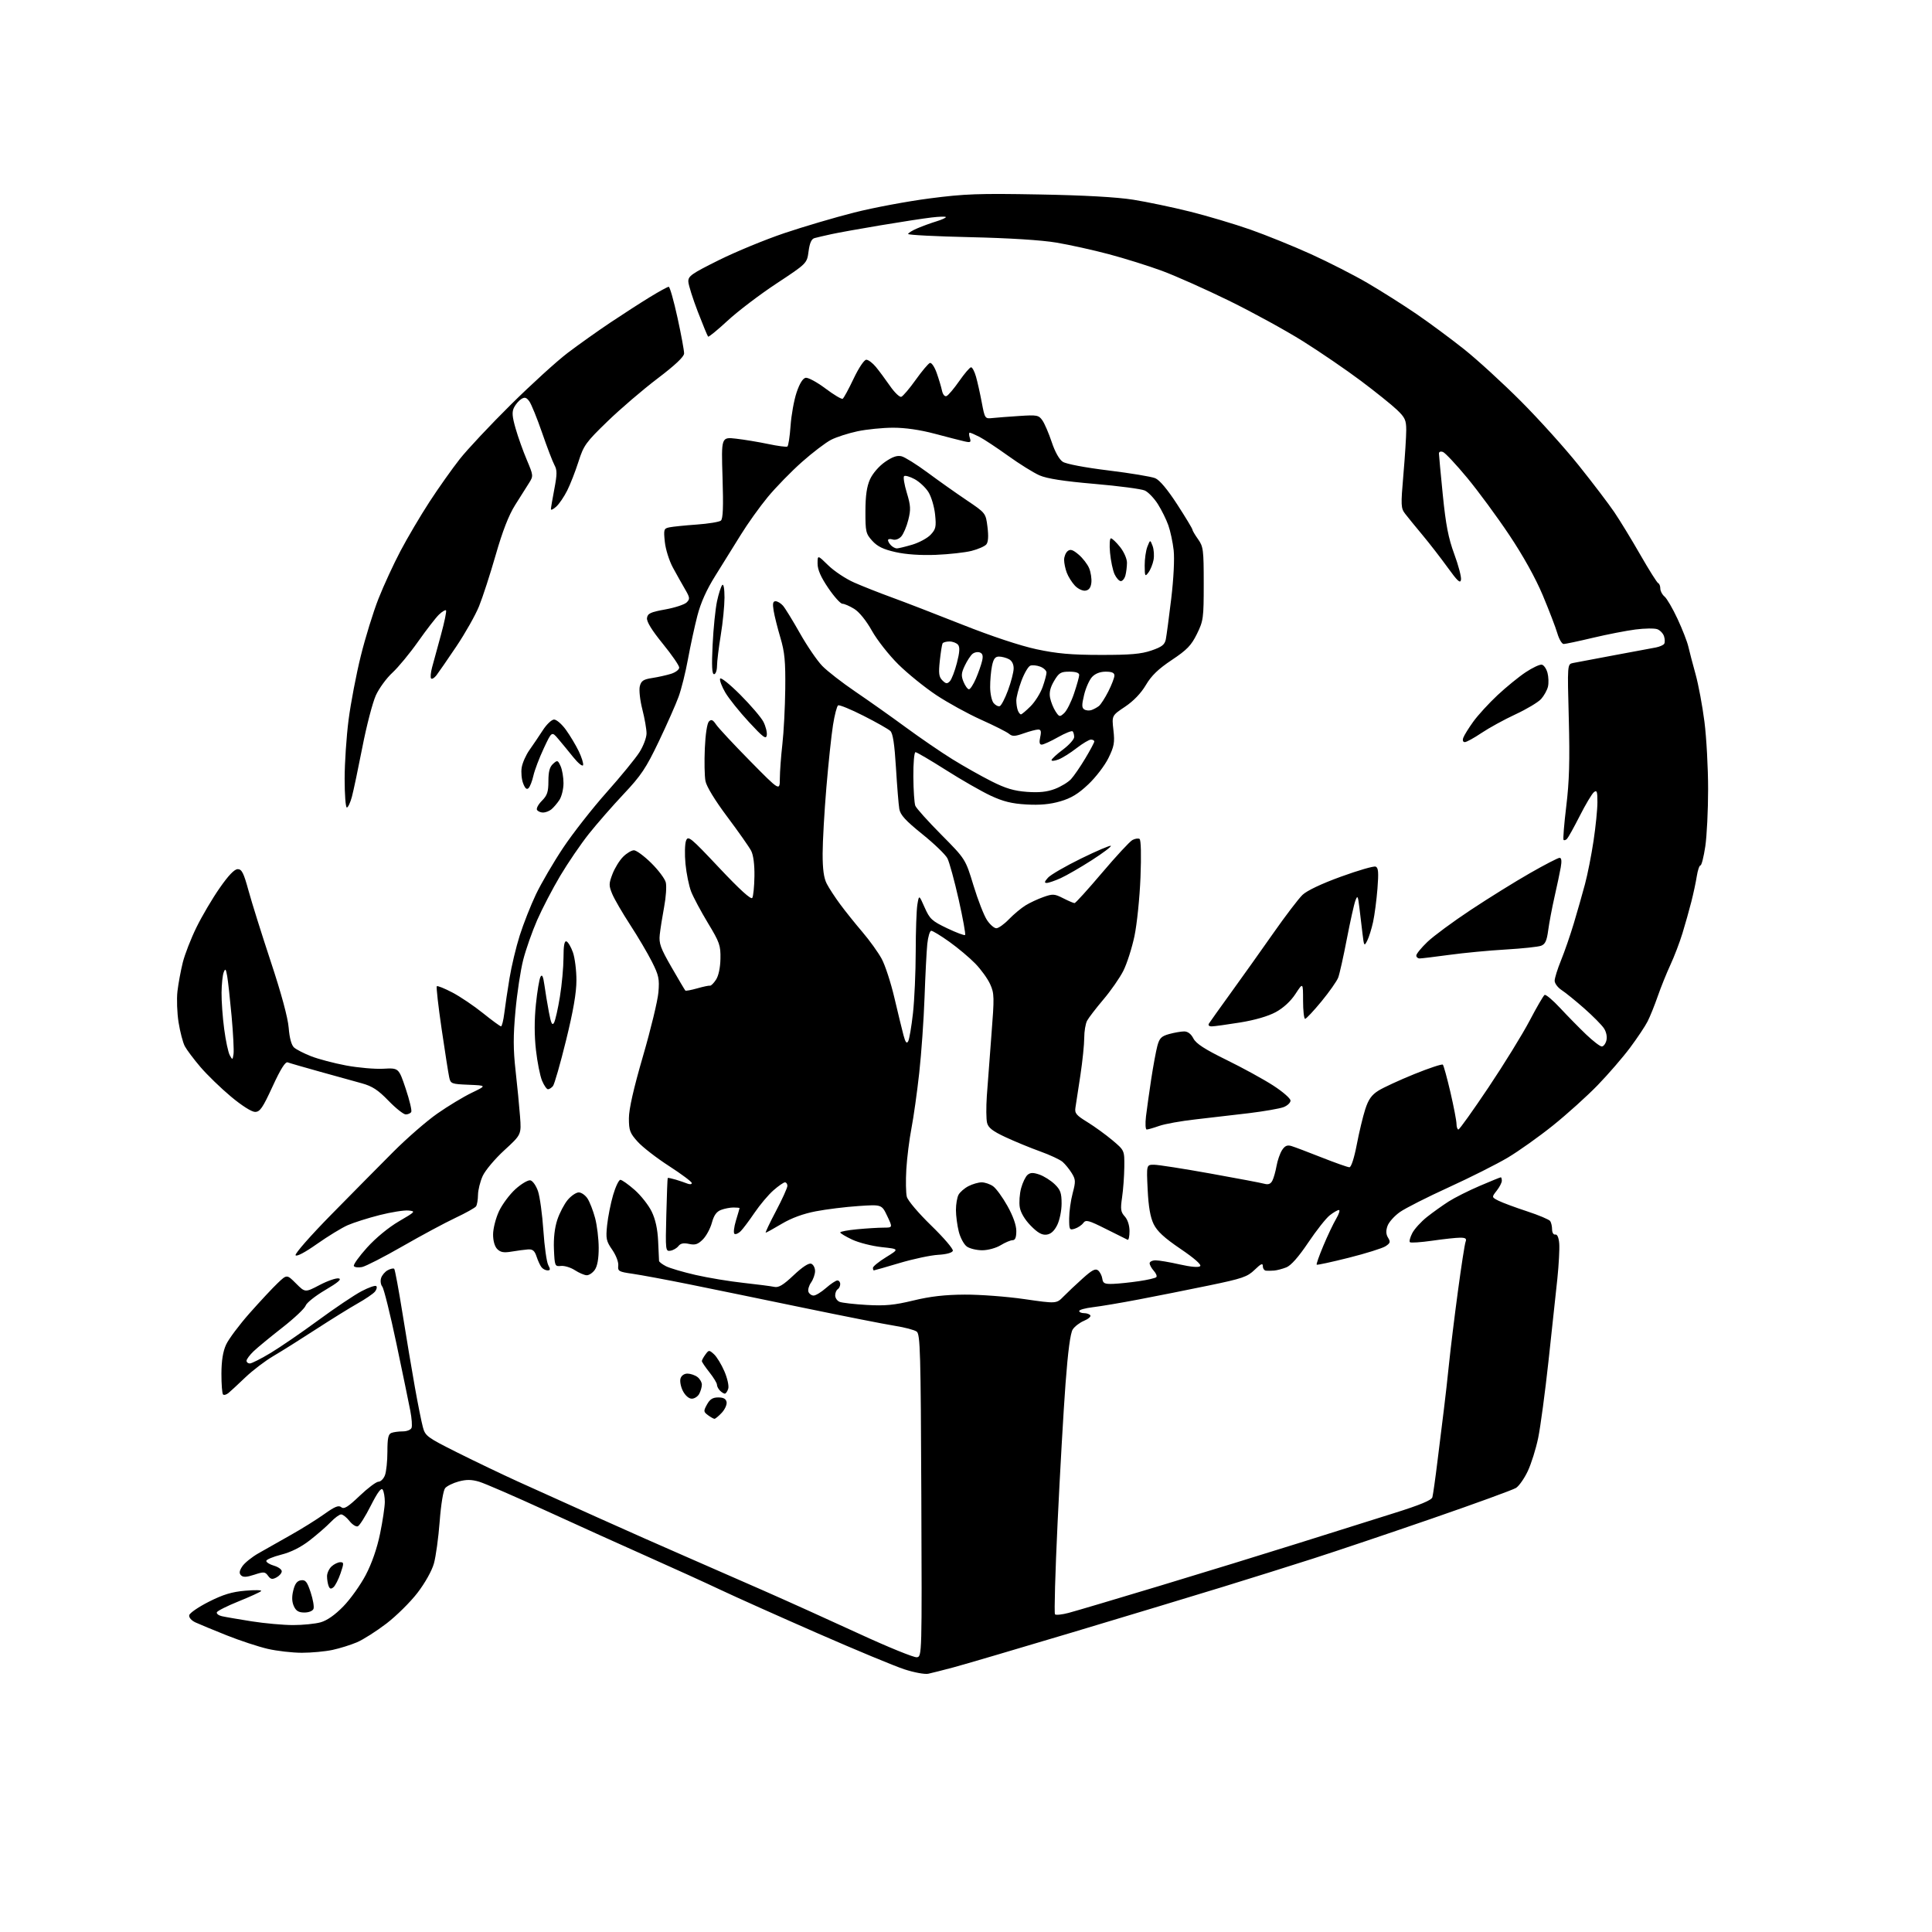 <?xml version="1.0" encoding="UTF-8" standalone="no"?>
<svg 
  version="1.1" 
  xmlns="http://www.w3.org/2000/svg" 
  xmlns:xlink="http://www.w3.org/1999/xlink" 
  xmlns:svg="http://www.w3.org/2000/svg"
  xmlns:rdf="http://www.w3.org/1999/02/22-rdf-syntax-ns#"
  xmlns:cc="http://creativecommons.org/ns#"
  xmlns:dc="http://purl.org/dc/elements/1.1/"
  viewBox="0 0 768 768"
  width="768"
  height="768"
>
<style>svg {background-color: white; }</style>"
<path stroke="none" fill="black" fill-rule="evenodd" d="M369.00,665.34C367.62,665.63 363.35,664.84 359.50,663.58C355.65,662.32 340.12,655.88 325.00,649.25C309.88,642.63 292.55,634.88 286.50,632.02C280.45,629.16 267.40,623.22 257.50,618.82C247.60,614.42 229.38,606.18 217.00,600.51C204.62,594.84 192.68,589.66 190.46,589.00C187.45,588.11 185.38,588.09 182.33,588.91C180.08,589.52 177.66,590.71 176.95,591.56C176.21,592.46 175.29,598.03 174.78,604.80C174.29,611.24 173.26,618.75 172.49,621.50C171.66,624.44 168.97,629.25 165.95,633.18C163.13,636.85 157.58,642.34 153.62,645.38C149.66,648.41 144.40,651.76 141.93,652.82C139.46,653.87 135.07,655.25 132.17,655.87C129.27,656.49 123.80,657.00 120.01,657.00C116.22,657.00 110.09,656.30 106.39,655.44C102.69,654.58 95.35,652.16 90.08,650.06C84.81,647.95 79.24,645.65 77.71,644.94C76.08,644.18 75.05,642.99 75.22,642.07C75.39,641.21 78.89,638.80 83.01,636.72C88.70,633.84 92.18,632.79 97.50,632.33C101.35,631.99 104.18,632.06 103.80,632.48C103.41,632.89 99.37,634.74 94.81,636.58C90.26,638.41 86.38,640.37 86.19,640.92C86.01,641.47 86.90,642.17 88.18,642.46C89.46,642.76 94.78,643.67 100.00,644.50C105.22,645.32 112.65,645.99 116.50,645.99C120.35,645.99 125.27,645.50 127.43,644.90C129.99,644.19 133.15,641.98 136.46,638.58C139.27,635.71 143.28,630.09 145.38,626.10C147.81,621.47 149.87,615.54 151.08,609.68C152.12,604.63 152.97,598.92 152.97,597.00C152.97,595.08 152.59,592.90 152.13,592.17C151.54,591.25 150.11,593.18 147.39,598.54C145.25,602.78 142.93,606.46 142.23,606.73C141.54,607.01 140.04,606.05 138.91,604.61C137.78,603.18 136.30,602.00 135.61,602.00C134.93,602.00 133.05,603.38 131.44,605.07C129.82,606.76 126.07,610.02 123.11,612.32C119.58,615.06 115.67,617.02 111.79,618.00C108.52,618.83 105.85,619.95 105.85,620.50C105.85,621.05 107.23,621.90 108.92,622.39C110.62,622.89 112.00,623.88 112.00,624.61C112.00,625.34 111.06,626.43 109.92,627.04C108.23,627.95 107.59,627.82 106.54,626.38C105.36,624.77 104.85,624.73 101.09,625.97C98.03,626.98 96.65,627.05 95.82,626.22C95.00,625.40 95.12,624.46 96.30,622.67C97.18,621.33 100.06,618.99 102.70,617.48C105.34,615.96 111.10,612.70 115.50,610.23C119.90,607.77 125.93,604.00 128.90,601.88C133.10,598.88 134.61,598.26 135.67,599.14C136.74,600.03 138.30,599.07 142.94,594.64C146.19,591.54 149.57,589.00 150.45,589.00C151.33,589.00 152.49,587.85 153.02,586.43C153.56,585.02 154.00,580.80 154.00,577.04C154.00,571.74 154.35,570.08 155.58,569.61C156.45,569.27 158.49,569.00 160.11,569.00C161.74,569.00 163.30,568.37 163.60,567.60C163.90,566.83 163.68,563.79 163.11,560.85C162.55,557.91 160.07,545.90 157.60,534.17C155.13,522.43 152.59,512.22 151.97,511.46C151.35,510.71 151.13,509.17 151.49,508.05C151.84,506.92 153.04,505.51 154.15,504.92C155.26,504.32 156.42,504.08 156.71,504.38C157.01,504.68 158.50,512.70 160.02,522.21C161.54,531.72 163.75,544.90 164.93,551.50C166.11,558.10 167.53,565.19 168.09,567.27C169.04,570.84 169.72,571.35 181.83,577.42C188.84,580.93 199.73,586.14 206.04,589.01C212.34,591.87 226.50,598.26 237.50,603.20C248.50,608.15 264.02,615.03 272.00,618.49C279.98,621.96 294.15,628.16 303.50,632.28C312.85,636.39 329.93,644.11 341.46,649.42C352.99,654.74 363.34,658.95 364.46,658.79C366.49,658.50 366.50,658.23 366.24,594.50C366.01,537.55 365.81,530.37 364.40,529.33C363.53,528.68 359.60,527.64 355.66,527.02C351.72,526.40 335.45,523.19 319.50,519.89C303.55,516.58 283.07,512.38 274.00,510.54C264.93,508.71 254.80,506.83 251.50,506.35C245.94,505.56 245.52,505.32 245.77,503.08C245.92,501.72 244.87,498.98 243.38,496.82C240.98,493.36 240.78,492.40 241.34,487.01C241.69,483.72 242.76,478.32 243.73,475.01C244.70,471.71 246.00,469.00 246.61,469.00C247.22,469.00 249.77,470.81 252.28,473.01C254.78,475.22 257.84,479.10 259.06,481.63C260.56,484.72 261.40,488.59 261.62,493.37C261.81,497.29 261.97,500.83 261.98,501.22C261.99,501.62 263.24,502.58 264.75,503.35C266.26,504.12 271.55,505.68 276.50,506.81C281.45,507.95 290.00,509.36 295.50,509.96C301.00,510.56 306.53,511.28 307.78,511.55C309.52,511.94 311.35,510.83 315.50,506.91C318.97,503.63 321.50,501.98 322.47,502.35C323.31,502.67 324.00,503.98 324.00,505.25C324.00,506.52 323.28,508.58 322.41,509.82C321.54,511.07 321.07,512.75 321.38,513.55C321.69,514.35 322.61,515.00 323.43,515.00C324.26,515.00 326.47,513.65 328.35,512.00C330.23,510.35 332.27,509.00 332.88,509.00C333.50,509.00 334.00,509.65 334.00,510.44C334.00,511.23 333.55,512.16 333.00,512.50C332.45,512.84 332.00,513.94 332.00,514.95C332.00,515.96 332.79,517.11 333.75,517.50C334.71,517.90 339.58,518.45 344.57,518.74C351.86,519.15 355.47,518.81 363.07,516.97C369.82,515.33 375.62,514.67 383.50,514.63C389.55,514.60 400.23,515.40 407.23,516.42C419.95,518.26 419.95,518.26 422.77,515.38C424.32,513.80 427.74,510.56 430.38,508.20C434.11,504.84 435.47,504.14 436.52,505.02C437.27,505.64 438.02,507.13 438.19,508.32C438.45,510.17 439.10,510.48 442.50,510.36C444.70,510.28 449.30,509.80 452.73,509.29C456.16,508.79 459.27,508.07 459.64,507.69C460.02,507.32 459.57,506.19 458.66,505.18C457.75,504.17 457.00,502.82 457.00,502.17C457.00,501.53 458.07,501.00 459.38,501.00C460.68,501.00 464.99,501.73 468.95,502.63C473.43,503.64 476.50,503.90 477.09,503.31C477.67,502.73 474.71,500.13 469.26,496.44C462.81,492.06 460.00,489.47 458.59,486.59C457.26,483.86 456.54,479.71 456.21,472.84C455.73,463.00 455.73,463.00 458.73,463.00C460.38,463.00 470.45,464.57 481.11,466.49C491.78,468.40 501.47,470.24 502.66,470.58C504.18,471.00 505.12,470.63 505.78,469.34C506.31,468.33 507.05,465.70 507.44,463.50C507.83,461.30 508.81,458.47 509.63,457.20C510.73,455.49 511.68,455.07 513.31,455.55C514.51,455.90 519.93,457.95 525.36,460.10C530.78,462.24 535.75,464.00 536.41,464.00C537.13,464.00 538.30,460.39 539.33,455.04C540.27,450.12 541.79,443.77 542.71,440.94C543.97,437.04 545.23,435.25 547.94,433.55C549.90,432.32 556.33,429.35 562.23,426.96C568.12,424.57 573.22,422.89 573.55,423.22C573.88,423.54 575.23,428.47 576.56,434.16C577.88,439.85 578.97,445.51 578.98,446.75C578.99,447.99 579.34,449.00 579.75,448.99C580.16,448.99 585.54,441.45 591.71,432.24C597.88,423.04 605.22,411.12 608.03,405.77C610.84,400.41 613.52,395.79 614.00,395.50C614.47,395.21 617.25,397.55 620.18,400.70C623.11,403.85 627.75,408.58 630.50,411.21C633.25,413.83 636.05,415.99 636.73,415.99C637.41,416.00 638.23,414.92 638.57,413.59C638.93,412.15 638.54,410.22 637.59,408.77C636.72,407.45 633.19,403.88 629.75,400.85C626.31,397.82 622.26,394.54 620.75,393.56C619.24,392.57 618.00,390.91 618.00,389.87C618.00,388.82 619.14,385.16 620.54,381.73C621.94,378.30 624.23,371.68 625.63,367.00C627.03,362.32 629.02,355.34 630.05,351.48C631.09,347.62 632.62,339.86 633.46,334.24C634.31,328.61 635.00,321.71 635.00,318.88C635.00,314.56 634.78,313.94 633.57,314.94C632.79,315.59 630.27,319.81 627.99,324.31C625.70,328.82 623.42,332.92 622.93,333.43C622.44,333.95 621.81,334.15 621.54,333.88C621.27,333.60 621.76,327.56 622.62,320.44C623.82,310.58 624.05,302.32 623.62,285.76C623.04,264.03 623.04,264.03 625.27,263.56C626.50,263.30 633.80,261.92 641.50,260.50C649.20,259.07 656.73,257.67 658.24,257.38C659.74,257.08 661.24,256.43 661.55,255.91C661.87,255.40 661.84,254.06 661.48,252.93C661.12,251.80 659.91,250.53 658.80,250.12C657.68,249.71 653.79,249.76 650.14,250.23C646.49,250.70 638.85,252.19 633.17,253.54C627.49,254.89 622.27,256.00 621.58,256.00C620.88,256.00 619.76,254.09 619.07,251.75C618.39,249.41 615.78,242.62 613.28,236.65C610.40,229.79 605.50,220.96 599.94,212.65C595.11,205.42 587.57,195.18 583.19,189.90C578.81,184.62 574.50,180.02 573.62,179.68C572.67,179.32 572.00,179.57 572.00,180.28C572.01,180.95 572.70,188.38 573.54,196.78C574.73,208.63 575.75,213.89 578.08,220.22C579.74,224.71 580.95,229.31 580.77,230.44C580.52,232.07 579.41,231.06 575.48,225.61C572.74,221.82 568.25,216.02 565.50,212.73C562.75,209.43 559.65,205.64 558.62,204.30C556.86,202.02 556.81,201.04 557.87,188.69C558.50,181.43 559.00,173.45 559.00,170.95C559.00,167.00 558.51,165.94 555.25,162.85C553.19,160.89 546.77,155.74 541.00,151.41C535.23,147.08 524.88,140.00 518.00,135.68C511.12,131.36 497.85,124.09 488.50,119.51C479.15,114.94 467.13,109.58 461.79,107.62C456.45,105.66 447.00,102.70 440.79,101.05C434.58,99.40 425.23,97.33 420.00,96.45C414.03,95.44 401.30,94.64 385.75,94.28C372.14,93.98 361.00,93.41 361.00,93.01C361.00,92.62 362.69,91.59 364.75,90.72C366.81,89.84 370.19,88.62 372.25,87.99C374.31,87.36 376.00,86.60 376.00,86.31C376.00,86.01 373.41,86.08 370.25,86.46C367.09,86.83 357.98,88.23 350.00,89.57C342.02,90.90 333.25,92.48 330.50,93.08C327.75,93.68 324.72,94.39 323.78,94.65C322.58,94.97 321.86,96.58 321.42,99.91C320.78,104.71 320.78,104.71 308.64,112.72C301.96,117.13 293.22,123.78 289.21,127.50C285.20,131.21 281.72,134.06 281.48,133.81C281.24,133.57 279.40,129.12 277.40,123.93C275.40,118.75 273.71,113.38 273.63,112.00C273.51,109.76 274.80,108.86 285.73,103.42C292.45,100.08 304.18,95.24 311.78,92.68C319.38,90.12 331.88,86.43 339.55,84.49C347.22,82.54 360.70,80.02 369.50,78.88C383.45,77.06 389.01,76.86 413.00,77.30C431.04,77.62 443.94,78.35 450.50,79.39C456.00,80.27 466.11,82.39 472.97,84.10C479.82,85.80 490.62,89.02 496.97,91.24C503.31,93.47 514.22,97.89 521.21,101.06C528.20,104.24 538.33,109.41 543.71,112.56C549.09,115.71 557.77,121.20 563.00,124.77C568.23,128.35 576.77,134.67 582.00,138.83C587.23,142.99 597.37,152.27 604.54,159.45C611.71,166.63 622.11,178.16 627.64,185.09C633.18,192.01 639.51,200.34 641.71,203.59C643.92,206.84 648.56,214.45 652.03,220.50C655.50,226.55 658.71,231.65 659.17,231.83C659.63,232.02 660.00,232.97 660.00,233.96C660.00,234.95 660.75,236.37 661.67,237.13C662.59,237.88 664.92,241.88 666.84,246.00C668.76,250.12 670.69,255.07 671.13,257.00C671.57,258.93 672.87,263.88 674.01,268.00C675.16,272.12 676.75,280.66 677.55,286.96C678.35,293.27 679.00,305.29 679.00,313.67C679.00,322.06 678.50,332.31 677.88,336.46C677.26,340.61 676.40,344.00 675.97,344.00C675.53,344.00 674.88,345.91 674.51,348.25C674.15,350.59 673.16,355.20 672.32,358.50C671.48,361.80 669.90,367.43 668.80,371.00C667.71,374.57 665.56,380.20 664.03,383.50C662.50,386.80 660.23,392.43 658.99,396.00C657.75,399.57 655.94,404.07 654.96,406.00C653.99,407.93 650.83,412.65 647.96,416.50C645.08,420.35 639.30,427.04 635.11,431.36C630.93,435.68 622.94,442.88 617.37,447.36C611.79,451.84 603.67,457.61 599.32,460.20C594.96,462.78 584.45,468.07 575.95,471.95C567.45,475.83 558.70,480.25 556.51,481.79C554.32,483.33 552.08,485.82 551.55,487.34C550.87,489.27 550.94,490.67 551.79,492.03C552.81,493.67 552.65,494.18 550.75,495.41C549.51,496.21 542.93,498.27 536.13,499.98C529.32,501.69 523.60,502.93 523.40,502.73C523.20,502.53 524.40,499.13 526.07,495.16C527.73,491.19 530.02,486.38 531.15,484.47C532.28,482.56 532.76,481.00 532.23,481.00C531.70,481.00 530.06,481.95 528.59,483.11C527.11,484.27 523.26,489.15 520.03,493.96C516.19,499.67 513.18,503.08 511.33,503.80C509.77,504.41 507.60,504.98 506.50,505.07C505.40,505.16 503.94,505.18 503.25,505.12C502.56,505.05 502.00,504.24 502.00,503.30C502.00,502.01 501.24,502.35 498.75,504.76C495.85,507.57 493.90,508.24 480.50,511.01C472.25,512.72 459.74,515.21 452.70,516.55C445.66,517.90 437.45,519.28 434.45,519.63C431.45,519.99 429.00,520.66 429.00,521.14C429.00,521.61 429.87,522.00 430.94,522.00C432.01,522.00 433.13,522.40 433.43,522.88C433.73,523.37 432.60,524.34 430.91,525.04C429.22,525.74 427.21,527.28 426.43,528.47C425.49,529.91 424.52,537.14 423.56,550.07C422.76,560.75 421.34,585.60 420.41,605.27C419.47,624.94 419.01,641.34 419.38,641.72C419.76,642.09 422.19,641.84 424.78,641.15C427.38,640.47 443.68,635.63 461.00,630.40C478.32,625.17 503.07,617.56 516.00,613.49C528.92,609.41 546.12,604.01 554.20,601.48C564.48,598.26 569.05,596.36 569.39,595.19C569.65,594.26 570.59,587.65 571.46,580.50C572.34,573.35 573.48,564.12 574.00,560.00C574.52,555.88 575.43,547.77 576.02,542.00C576.61,536.23 578.19,523.35 579.53,513.39C580.87,503.42 582.24,494.54 582.59,493.64C583.08,492.36 582.60,492.00 580.41,492.00C578.87,492.00 573.88,492.54 569.33,493.20C564.78,493.85 560.79,494.12 560.46,493.79C560.12,493.46 560.55,491.83 561.41,490.17C562.27,488.52 564.89,485.64 567.23,483.78C569.58,481.92 573.46,479.15 575.85,477.62C578.24,476.09 583.80,473.30 588.19,471.42C592.58,469.54 596.36,468.00 596.59,468.00C596.81,468.00 597.00,468.61 597.00,469.37C597.00,470.12 596.08,471.90 594.96,473.32C592.93,475.91 592.93,475.91 595.71,477.32C597.25,478.09 602.33,479.98 607.00,481.51C611.67,483.04 615.83,484.79 616.23,485.40C616.64,486.00 616.98,487.51 616.98,488.75C616.99,490.01 617.55,490.89 618.25,490.75C619.04,490.59 619.62,491.92 619.82,494.34C619.99,496.45 619.65,502.75 619.07,508.34C618.49,513.93 616.90,528.65 615.55,541.06C614.20,553.46 612.36,567.19 611.46,571.56C610.56,575.93 608.69,581.88 607.32,584.79C605.95,587.69 603.85,590.69 602.66,591.46C601.47,592.22 586.55,597.66 569.50,603.55C552.45,609.44 531.08,616.64 522.00,619.55C512.92,622.46 496.73,627.55 486.00,630.84C475.27,634.14 448.50,642.24 426.50,648.83C404.50,655.42 383.12,661.71 379.00,662.81C374.88,663.91 370.38,665.05 369.00,665.34zM121.01,641.00C118.72,641.00 117.67,640.37 116.81,638.48C116.03,636.76 115.95,634.76 116.58,632.23C117.24,629.54 118.10,628.41 119.65,628.19C121.44,627.94 122.09,628.74 123.49,632.98C124.42,635.78 124.93,638.73 124.62,639.54C124.30,640.38 122.77,641.00 121.01,641.00zM132.54,630.96C131.57,631.77 131.08,631.64 130.62,630.44C130.28,629.56 130.00,627.82 130.00,626.57C130.00,625.33 130.82,623.57 131.83,622.65C132.83,621.74 134.38,621.00 135.27,621.00C136.73,621.00 136.74,621.40 135.37,625.44C134.53,627.88 133.26,630.37 132.54,630.96zM284.02,564.00C283.67,564.00 282.51,563.35 281.44,562.56C279.64,561.22 279.61,560.91 281.04,558.31C282.19,556.21 283.33,555.50 285.52,555.50C287.59,555.50 288.58,556.05 288.83,557.34C289.02,558.35 288.16,560.26 286.92,561.59C285.67,562.92 284.37,564.00 284.02,564.00zM274.99,556.00C273.84,556.00 272.41,554.76 271.47,552.95C270.61,551.27 270.18,549.02 270.52,547.95C270.89,546.78 272.01,546.01 273.32,546.03C274.52,546.05 276.29,546.66 277.25,547.39C278.21,548.12 279.00,549.49 279.00,550.43C279.00,551.36 278.53,553.00 277.96,554.07C277.40,555.13 276.06,556.00 274.99,556.00zM90.82,553.74C89.99,554.42 89.02,554.69 88.66,554.32C88.30,553.96 88.01,550.25 88.02,546.08C88.04,540.88 88.62,537.24 89.88,534.50C90.89,532.30 95.10,526.67 99.23,522.00C103.37,517.33 108.39,511.94 110.40,510.04C114.04,506.57 114.04,506.57 117.67,510.20C121.30,513.83 121.30,513.83 127.04,510.82C130.19,509.16 133.62,507.98 134.64,508.19C135.96,508.46 134.40,509.80 129.32,512.79C125.36,515.11 121.85,517.91 121.50,519.00C121.15,520.10 116.98,524.03 112.22,527.75C107.47,531.46 102.32,535.70 100.79,537.17C99.26,538.64 98.00,540.33 98.00,540.92C98.00,541.52 98.59,542.00 99.31,542.00C100.04,542.00 103.75,540.12 107.56,537.83C111.38,535.53 119.90,529.69 126.50,524.84C133.10,519.99 140.84,514.79 143.69,513.29C146.55,511.78 149.20,510.86 149.58,511.25C149.97,511.64 149.72,512.63 149.03,513.47C148.33,514.30 145.23,516.42 142.13,518.16C139.03,519.91 131.55,524.55 125.50,528.48C119.45,532.41 111.87,537.18 108.65,539.06C105.43,540.95 100.44,544.75 97.56,547.50C94.68,550.25 91.65,553.06 90.82,553.74zM288.13,554.00C287.73,554.00 286.86,553.46 286.20,552.80C285.54,552.14 285.00,551.08 285.00,550.44C285.00,549.80 283.65,547.58 282.00,545.50C280.35,543.42 279.00,541.42 279.00,541.05C279.00,540.68 279.63,539.51 280.41,538.45C281.77,536.59 281.89,536.59 283.82,538.33C284.92,539.33 286.78,542.38 287.96,545.12C289.15,547.89 289.83,550.97 289.48,552.05C289.14,553.12 288.54,554.00 288.13,554.00zM233.19,506.93C232.26,506.89 230.15,505.98 228.50,504.91C226.85,503.84 224.38,503.09 223.00,503.23C220.58,503.49 220.49,503.29 220.20,496.65C220.01,492.24 220.49,488.05 221.54,484.87C222.44,482.16 224.31,478.60 225.68,476.97C227.05,475.34 229.03,474.00 230.07,474.00C231.10,474.00 232.67,475.10 233.55,476.44C234.43,477.78 235.78,481.27 236.56,484.19C237.34,487.11 237.98,492.44 237.99,496.03C238.00,500.33 237.47,503.31 236.44,504.78C235.59,506.00 234.12,506.97 233.19,506.93zM217.66,505.00C216.88,505.00 215.80,504.44 215.26,503.75C214.71,503.06 213.83,501.15 213.29,499.50C212.53,497.19 211.75,496.54 209.90,496.66C208.58,496.76 205.67,497.14 203.43,497.52C200.29,498.06 198.98,497.83 197.68,496.54C196.64,495.50 196.00,493.27 196.01,490.68C196.02,488.38 197.07,484.25 198.35,481.50C199.64,478.75 202.59,474.79 204.91,472.69C207.24,470.59 209.89,469.03 210.82,469.20C211.75,469.38 213.11,471.32 213.86,473.51C214.60,475.71 215.57,482.73 216.00,489.12C216.43,495.51 217.30,501.70 217.93,502.87C218.84,504.58 218.79,505.00 217.66,505.00zM347.37,505.00C347.17,505.00 347.00,504.55 347.00,503.99C347.00,503.44 349.36,501.52 352.25,499.74C357.50,496.50 357.50,496.50 350.50,495.75C346.65,495.33 341.36,493.99 338.75,492.76C336.14,491.53 334.00,490.25 334.00,489.91C334.00,489.57 337.04,489.00 340.75,488.65C344.46,488.30 349.16,488.01 351.19,488.01C354.88,488.00 354.88,488.00 352.69,483.39C350.50,478.79 350.50,478.79 341.22,479.42C336.12,479.76 328.51,480.70 324.30,481.51C319.29,482.47 314.63,484.18 310.76,486.48C307.51,488.42 304.65,490.00 304.39,490.00C304.14,490.00 305.97,486.13 308.47,481.40C310.96,476.68 313.00,472.18 313.00,471.40C313.00,470.63 312.57,470.00 312.03,470.00C311.50,470.00 309.44,471.43 307.45,473.18C305.46,474.92 302.09,478.92 299.95,482.07C297.82,485.21 295.34,488.51 294.45,489.40C293.57,490.29 292.45,490.78 291.97,490.48C291.50,490.19 291.76,487.82 292.54,485.23C293.33,482.63 293.98,480.39 293.99,480.25C294.00,480.11 292.90,480.00 291.57,480.00C290.23,480.00 288.00,480.43 286.62,480.96C284.83,481.64 283.78,483.11 282.98,486.07C282.36,488.36 280.75,491.34 279.40,492.69C277.43,494.66 276.34,495.01 273.90,494.48C271.74,494.00 270.52,494.25 269.68,495.34C269.03,496.18 267.60,497.01 266.50,497.18C264.56,497.49 264.51,497.04 264.87,483.00C265.07,475.02 265.32,468.40 265.43,468.27C265.54,468.14 266.95,468.43 268.57,468.91C270.18,469.40 272.29,470.11 273.25,470.50C274.21,470.89 275.00,470.80 275.00,470.29C275.00,469.78 270.95,466.75 266.00,463.55C261.05,460.36 255.42,456.00 253.50,453.87C250.40,450.44 250.00,449.37 250.00,444.54C250.00,440.88 251.84,432.76 255.61,419.79C258.70,409.18 261.45,397.78 261.73,394.46C262.18,389.13 261.88,387.70 259.13,382.26C257.42,378.88 253.53,372.28 250.48,367.61C247.44,362.93 244.24,357.44 243.39,355.40C241.99,352.03 241.99,351.30 243.47,347.43C244.37,345.09 246.26,342.01 247.69,340.59C249.11,339.16 251.05,338.00 252.00,338.00C252.95,338.00 256.04,340.27 258.86,343.05C261.68,345.83 264.29,349.30 264.66,350.77C265.03,352.25 264.74,356.61 264.01,360.48C263.29,364.34 262.50,369.33 262.26,371.56C261.89,375.03 262.57,376.90 266.95,384.50C269.76,389.39 272.23,393.56 272.43,393.76C272.63,393.97 274.76,393.57 277.15,392.89C279.54,392.21 281.83,391.72 282.23,391.82C282.63,391.91 283.71,390.85 284.62,389.45C285.64,387.90 286.32,384.68 286.39,381.12C286.49,375.83 286.06,374.59 281.41,366.91C278.62,362.29 275.62,356.67 274.74,354.42C273.87,352.18 272.86,347.23 272.49,343.42C272.13,339.62 272.23,335.46 272.71,334.20C273.52,332.05 274.43,332.79 285.94,345.02C294.05,353.63 298.55,357.72 299.04,356.93C299.45,356.27 299.84,352.40 299.90,348.32C299.97,343.71 299.48,339.90 298.60,338.21C297.83,336.72 293.57,330.66 289.14,324.74C284.20,318.15 280.83,312.62 280.43,310.46C280.06,308.52 279.95,302.67 280.18,297.47C280.42,291.92 281.09,287.51 281.81,286.79C282.76,285.84 283.38,286.11 284.68,288.04C285.59,289.39 291.65,295.90 298.16,302.50C309.98,314.50 309.98,314.50 310.00,309.50C310.01,306.75 310.46,300.62 311.00,295.89C311.55,291.15 312.06,281.25 312.15,273.89C312.27,262.92 311.93,259.24 310.22,253.50C309.08,249.65 307.86,244.81 307.53,242.75C307.06,239.92 307.25,239.00 308.30,239.00C309.06,239.00 310.38,239.79 311.23,240.75C312.08,241.71 315.12,246.66 317.99,251.74C320.86,256.82 324.86,262.67 326.88,264.74C328.89,266.81 334.81,271.40 340.02,274.94C345.23,278.48 354.23,284.84 360.00,289.08C365.77,293.32 374.12,299.04 378.55,301.78C382.98,304.53 389.95,308.46 394.05,310.53C399.77,313.42 403.07,314.40 408.25,314.78C413.11,315.13 416.22,314.80 419.35,313.61C421.74,312.70 424.62,310.95 425.75,309.72C426.88,308.50 429.43,304.80 431.40,301.50C433.38,298.20 435.00,295.16 435.00,294.75C435.00,294.34 434.40,294.00 433.66,294.00C432.93,294.00 430.34,295.55 427.91,297.43C425.49,299.32 422.26,301.34 420.75,301.91C419.24,302.48 418.00,302.60 418.00,302.16C418.00,301.73 420.02,299.85 422.50,298.00C424.98,296.15 427.00,293.89 427.00,292.98C427.00,292.07 426.72,291.06 426.39,290.72C426.05,290.38 423.43,291.43 420.56,293.05C417.69,294.67 414.78,296.00 414.09,296.00C413.22,296.00 413.04,295.08 413.50,293.00C414.00,290.74 413.80,290.00 412.71,290.00C411.91,290.00 409.32,290.68 406.97,291.51C403.39,292.77 402.42,292.80 401.09,291.69C400.22,290.96 395.23,288.44 390.00,286.10C384.77,283.75 376.77,279.35 372.20,276.32C367.64,273.29 360.85,267.80 357.12,264.12C353.39,260.44 348.66,254.43 346.61,250.76C344.35,246.72 341.57,243.28 339.57,242.04C337.75,240.92 335.64,240.00 334.87,240.00C334.11,240.00 331.58,237.19 329.24,233.74C326.28,229.38 325.00,226.45 325.00,224.04C325.00,220.58 325.00,220.58 329.25,224.74C331.59,227.03 336.20,230.10 339.50,231.55C342.80,233.01 349.55,235.68 354.50,237.48C359.45,239.28 372.05,244.15 382.50,248.29C394.20,252.93 405.54,256.69 412.00,258.08C420.19,259.83 425.80,260.33 437.50,260.34C449.31,260.36 453.60,259.99 457.69,258.59C461.87,257.16 462.99,256.29 463.43,254.15C463.72,252.69 464.69,245.43 465.58,238.00C466.53,230.07 466.93,222.12 466.55,218.73C466.19,215.55 465.24,211.09 464.43,208.81C463.63,206.53 461.75,202.74 460.27,200.39C458.78,198.05 456.45,195.61 455.08,194.99C453.72,194.37 444.70,193.18 435.05,192.35C422.77,191.29 416.21,190.27 413.21,188.96C410.85,187.92 405.22,184.42 400.71,181.17C396.19,177.93 391.06,174.54 389.30,173.64C387.54,172.74 385.82,172.00 385.48,172.00C385.14,172.00 385.16,172.92 385.51,174.04C386.09,175.85 385.84,176.01 383.33,175.44C381.77,175.08 376.45,173.72 371.50,172.40C365.75,170.87 359.79,170.01 355.00,170.02C350.88,170.03 344.51,170.67 340.86,171.44C337.20,172.22 332.48,173.74 330.36,174.83C328.24,175.92 323.02,179.89 318.78,183.65C314.53,187.42 308.42,193.69 305.20,197.58C301.99,201.47 297.16,208.22 294.48,212.58C291.79,216.94 287.26,224.23 284.40,228.79C280.87,234.41 278.56,239.56 277.21,244.79C276.11,249.03 274.44,256.77 273.48,262.00C272.53,267.23 270.85,273.98 269.74,277.00C268.64,280.02 265.09,288.03 261.86,294.79C256.82,305.34 254.84,308.30 247.93,315.63C243.50,320.33 237.27,327.47 234.07,331.49C230.88,335.51 225.76,343.01 222.70,348.15C219.64,353.29 215.52,361.22 213.53,365.76C211.54,370.31 209.05,377.40 207.99,381.53C206.93,385.66 205.54,394.82 204.90,401.88C203.99,411.86 204.00,417.15 204.95,425.61C205.63,431.60 206.42,439.77 206.72,443.76C207.26,451.02 207.26,451.02 200.48,457.24C196.75,460.66 192.88,465.26 191.87,467.48C190.87,469.69 190.03,473.07 190.01,475.00C189.99,476.93 189.64,478.97 189.23,479.55C188.83,480.13 185.12,482.20 181.00,484.14C176.88,486.08 167.44,491.15 160.04,495.40C152.64,499.65 145.38,503.37 143.91,503.67C142.44,503.96 140.99,503.79 140.67,503.28C140.36,502.77 142.72,499.46 145.91,495.93C149.38,492.09 154.48,487.89 158.58,485.50C165.18,481.65 165.33,481.49 162.35,481.20C160.65,481.03 155.49,481.85 150.88,483.02C146.27,484.19 140.57,486.00 138.20,487.04C135.84,488.08 130.36,491.43 126.02,494.48C121.22,497.87 117.89,499.62 117.49,498.98C117.13,498.39 123.51,491.13 131.67,482.83C139.82,474.53 150.94,463.29 156.36,457.86C161.78,452.43 169.65,445.58 173.86,442.65C178.06,439.71 184.20,436.00 187.50,434.41C193.50,431.51 193.50,431.51 186.32,431.21C179.42,430.93 179.12,430.81 178.56,428.21C178.23,426.72 176.88,418.08 175.55,409.02C174.22,399.95 173.36,392.31 173.63,392.04C173.90,391.77 176.68,392.89 179.80,394.52C182.93,396.16 188.42,399.86 191.99,402.74C195.57,405.62 198.80,407.98 199.16,407.99C199.52,407.99 200.11,405.64 200.47,402.75C200.82,399.86 201.76,393.61 202.54,388.86C203.32,384.11 205.14,376.48 206.59,371.90C208.04,367.32 210.94,359.95 213.04,355.53C215.15,351.12 220.02,342.77 223.87,337.00C227.72,331.23 235.48,321.32 241.11,315.00C246.74,308.68 252.61,301.50 254.17,299.05C255.73,296.61 257.00,293.23 257.01,291.55C257.01,289.87 256.26,285.56 255.34,281.97C254.41,278.35 253.97,274.27 254.33,272.81C254.88,270.64 255.74,270.06 259.25,269.52C261.59,269.16 264.96,268.41 266.75,267.85C268.54,267.30 270.00,266.18 270.00,265.38C270.00,264.57 267.05,260.29 263.44,255.86C259.06,250.47 256.99,247.09 257.19,245.66C257.45,243.85 258.59,243.32 264.46,242.26C268.29,241.57 272.12,240.31 272.96,239.47C274.33,238.10 274.26,237.56 272.31,234.22C271.11,232.17 268.94,228.30 267.48,225.61C266.02,222.92 264.58,218.34 264.28,215.42C263.76,210.43 263.88,210.08 266.12,209.62C267.43,209.35 272.30,208.85 276.95,208.52C281.59,208.19 285.92,207.48 286.56,206.95C287.41,206.24 287.59,201.51 287.22,189.84C286.71,173.71 286.71,173.71 292.60,174.38C295.85,174.75 301.60,175.71 305.38,176.50C309.17,177.30 312.59,177.75 312.99,177.51C313.39,177.26 313.96,173.56 314.26,169.28C314.56,165.00 315.64,159.03 316.66,156.00C317.84,152.48 319.13,150.39 320.26,150.18C321.23,150.00 324.76,151.91 328.11,154.42C331.46,156.94 334.55,158.78 334.98,158.51C335.41,158.25 337.37,154.65 339.33,150.51C341.37,146.22 343.53,143.00 344.36,143.00C345.17,143.00 346.87,144.28 348.16,145.84C349.45,147.40 351.98,150.81 353.78,153.41C355.59,156.02 357.61,157.96 358.27,157.74C358.93,157.52 361.51,154.49 364.00,151.00C366.49,147.51 369.03,144.49 369.66,144.28C370.29,144.07 371.49,145.84 372.33,148.20C373.17,150.57 374.12,153.72 374.44,155.21C374.78,156.83 375.52,157.73 376.26,157.44C376.94,157.18 379.21,154.49 381.31,151.48C383.41,148.47 385.52,146.00 386.02,146.00C386.51,146.00 387.40,147.69 387.98,149.75C388.57,151.81 389.60,156.43 390.27,160.00C391.48,166.40 391.55,166.50 394.50,166.18C396.15,166.00 400.94,165.63 405.14,165.36C412.25,164.89 412.90,165.01 414.38,167.13C415.25,168.38 416.92,172.26 418.08,175.74C419.37,179.63 421.07,182.66 422.47,183.57C423.82,184.45 431.30,185.87 440.62,187.01C449.35,188.08 457.71,189.47 459.21,190.09C460.96,190.81 464.08,194.53 467.97,200.53C471.29,205.65 474.00,210.15 474.00,210.52C474.00,210.89 475.01,212.61 476.25,214.35C478.33,217.27 478.50,218.56 478.50,232.00C478.50,245.74 478.36,246.79 475.80,252.00C473.55,256.57 471.85,258.33 465.80,262.36C460.44,265.93 457.70,268.58 455.50,272.31C453.58,275.57 450.60,278.67 447.23,280.93C441.95,284.45 441.95,284.45 442.60,290.21C443.17,295.18 442.90,296.69 440.62,301.34C439.17,304.30 435.58,309.00 432.62,311.79C428.62,315.58 425.79,317.30 421.46,318.55C417.41,319.73 413.37,320.10 408.01,319.79C402.19,319.46 398.77,318.61 393.78,316.28C390.17,314.59 382.17,310.01 376.02,306.10C369.87,302.20 364.42,299.00 363.92,299.00C363.41,299.00 363.03,303.39 363.07,308.75C363.11,314.11 363.46,319.31 363.85,320.30C364.24,321.29 368.89,326.47 374.18,331.80C383.79,341.50 383.79,341.50 386.98,352.00C388.74,357.77 391.15,363.96 392.34,365.74C393.53,367.53 395.20,368.99 396.05,368.99C396.91,369.00 399.16,367.40 401.05,365.43C402.95,363.47 405.90,361.00 407.61,359.94C409.32,358.88 412.55,357.36 414.79,356.58C418.50,355.26 419.18,355.31 422.64,357.07C424.72,358.13 426.75,359.00 427.15,359.00C427.55,359.00 432.46,353.58 438.07,346.96C443.68,340.34 449.12,334.47 450.16,333.92C451.19,333.36 452.47,333.17 452.99,333.49C453.56,333.85 453.71,339.93 453.36,348.79C453.04,356.88 451.96,367.39 450.96,372.15C449.95,376.91 447.96,383.11 446.54,385.92C445.12,388.73 441.55,393.86 438.61,397.32C435.68,400.78 432.77,404.57 432.14,405.74C431.51,406.91 431.00,409.98 431.00,412.56C431.00,415.15 430.32,421.82 429.48,427.38C428.65,432.95 427.76,438.71 427.52,440.19C427.13,442.53 427.74,443.28 432.26,446.06C435.11,447.82 439.59,451.07 442.22,453.28C447.00,457.31 447.00,457.31 446.93,463.91C446.89,467.53 446.49,472.98 446.04,476.00C445.35,480.70 445.51,481.80 447.12,483.56C448.26,484.82 449.00,487.10 449.00,489.40C449.00,491.47 448.66,493.02 448.25,492.83C447.84,492.65 443.96,490.72 439.64,488.54C432.71,485.06 431.64,484.77 430.63,486.15C430.01,487.01 428.48,488.03 427.25,488.42C425.13,489.09 425.00,488.86 425.01,484.32C425.02,481.67 425.64,477.17 426.40,474.33C427.64,469.67 427.60,468.88 426.03,466.33C425.07,464.77 423.43,462.76 422.39,461.86C421.35,460.96 417.35,459.09 413.50,457.71C409.65,456.33 403.47,453.79 399.76,452.06C394.62,449.67 392.87,448.32 392.38,446.36C392.02,444.95 391.98,440.13 392.28,435.65C392.59,431.17 393.41,420.23 394.11,411.34C395.29,396.38 395.26,394.89 393.61,391.25C392.64,389.08 389.98,385.39 387.70,383.05C385.43,380.71 380.80,376.82 377.41,374.40C374.02,371.98 370.77,370.00 370.19,370.00C369.62,370.00 368.91,372.36 368.61,375.25C368.32,378.14 367.83,387.70 367.52,396.50C367.21,405.30 366.26,418.80 365.41,426.50C364.56,434.20 363.17,444.10 362.32,448.50C361.47,452.90 360.55,460.22 360.28,464.77C360.01,469.32 360.10,474.24 360.47,475.72C360.84,477.22 365.09,482.23 370.16,487.16C375.13,491.98 379.00,496.50 378.77,497.21C378.51,498.00 376.22,498.62 372.94,498.81C369.96,498.98 363.08,500.44 357.63,502.06C352.19,503.68 347.57,505.00 347.37,505.00zM390.47,497.00C388.26,497.00 385.50,496.34 384.35,495.53C383.20,494.72 381.75,492.05 381.13,489.59C380.51,487.13 380.00,483.26 380.00,480.99C380.00,478.72 380.46,476.00 381.03,474.94C381.60,473.89 383.37,472.34 384.98,471.51C386.59,470.68 388.95,470.00 390.23,470.00C391.51,470.00 393.54,470.69 394.75,471.54C395.96,472.38 398.53,475.91 400.47,479.38C402.71,483.39 404.00,487.02 404.00,489.35C404.00,491.90 403.56,493.00 402.52,493.00C401.71,493.00 399.57,493.90 397.77,495.00C395.94,496.12 392.73,496.99 390.47,497.00zM415.99,490.79C414.18,491.01 412.45,490.02 409.71,487.21C407.37,484.82 405.72,482.03 405.37,479.89C405.06,477.98 405.30,474.58 405.91,472.33C406.52,470.08 407.68,467.68 408.49,467.01C409.61,466.08 410.72,466.06 413.20,466.92C414.98,467.54 417.69,469.25 419.22,470.71C421.54,472.94 422.00,474.21 422.00,478.44C422.00,481.25 421.22,485.05 420.25,487.00C419.05,489.39 417.71,490.59 415.99,490.79zM455.84,449.00C455.33,449.00 455.21,446.69 455.55,443.75C455.90,440.86 456.83,434.23 457.62,429.00C458.42,423.77 459.52,417.83 460.06,415.79C460.90,412.67 461.65,411.91 464.78,411.04C466.83,410.48 469.50,410.01 470.72,410.01C472.15,410.00 473.47,411.00 474.39,412.80C475.47,414.87 478.87,417.08 487.56,421.34C494.00,424.49 502.36,429.08 506.13,431.52C509.91,433.96 513.00,436.65 513.00,437.50C513.00,438.35 511.76,439.52 510.25,440.10C508.74,440.68 502.55,441.76 496.50,442.50C490.45,443.23 480.86,444.35 475.19,444.98C469.53,445.61 463.06,446.77 460.82,447.56C458.58,448.35 456.34,449.00 455.84,449.00zM161.29,443.00C160.41,443.00 157.32,440.55 154.42,437.55C150.28,433.27 147.99,431.78 143.82,430.63C140.89,429.82 133.38,427.74 127.12,426.00C120.86,424.26 115.12,422.60 114.37,422.31C113.43,421.95 111.57,424.90 108.35,431.89C104.42,440.44 103.34,442.00 101.39,442.00C100.03,442.00 96.09,439.50 91.79,435.90C87.78,432.55 82.33,427.26 79.67,424.15C77.02,421.04 74.23,417.32 73.46,415.88C72.70,414.43 71.59,410.19 70.99,406.44C70.39,402.69 70.19,397.13 70.54,394.06C70.90,391.00 71.85,385.84 72.66,382.59C73.48,379.33 75.93,373.03 78.12,368.59C80.30,364.14 84.44,357.12 87.32,353.00C90.80,347.99 93.19,345.50 94.50,345.50C96.11,345.50 96.87,347.01 98.78,354.00C100.05,358.68 104.06,371.44 107.67,382.36C111.83,394.91 114.44,404.56 114.76,408.58C115.08,412.63 115.85,415.46 116.88,416.39C117.77,417.19 120.82,418.76 123.66,419.87C126.51,420.99 132.75,422.64 137.55,423.54C142.34,424.44 149.02,425.02 152.38,424.84C158.50,424.50 158.50,424.50 161.28,432.79C162.81,437.36 163.80,441.52 163.47,442.04C163.15,442.57 162.17,443.00 161.29,443.00zM217.83,433.00C217.32,433.00 216.25,431.46 215.47,429.58C214.68,427.70 213.59,422.22 213.05,417.41C212.39,411.66 212.39,405.42 213.03,399.23C213.56,394.05 214.39,389.12 214.87,388.27C215.49,387.17 215.93,388.12 216.42,391.61C216.79,394.30 217.59,399.14 218.20,402.36C219.04,406.85 219.52,407.82 220.24,406.54C220.75,405.62 221.81,400.96 222.58,396.18C223.36,391.41 223.99,384.43 224.00,380.67C224.00,375.90 224.35,373.95 225.17,374.22C225.81,374.44 226.97,376.39 227.74,378.56C228.51,380.73 229.14,385.71 229.14,389.64C229.14,394.64 227.90,401.84 225.00,413.62C222.72,422.89 220.39,431.03 219.81,431.73C219.23,432.43 218.34,433.00 217.83,433.00zM92.83,419.00C93.04,417.62 92.69,410.88 92.07,404.00C91.44,397.12 90.65,389.93 90.31,388.02C89.79,385.08 89.57,384.85 88.92,386.52C88.49,387.61 88.11,391.24 88.07,394.59C88.03,397.94 88.50,404.47 89.12,409.09C89.73,413.72 90.73,418.40 91.35,419.50C92.41,421.42 92.47,421.39 92.83,419.00zM361.01,413.94C361.47,413.13 362.32,408.10 362.92,402.77C363.51,397.44 364.00,386.42 364.01,378.29C364.02,370.16 364.31,361.73 364.67,359.57C365.32,355.65 365.32,355.65 367.56,360.73C369.59,365.32 370.43,366.10 376.48,368.99C380.15,370.74 383.38,371.95 383.65,371.68C383.92,371.41 382.77,365.06 381.09,357.57C379.40,350.08 377.39,342.72 376.61,341.20C375.82,339.69 371.32,335.35 366.60,331.56C359.98,326.22 357.90,323.96 357.49,321.58C357.20,319.89 356.60,312.52 356.16,305.22C355.59,295.84 354.94,291.53 353.93,290.58C353.14,289.83 348.35,287.11 343.27,284.54C338.20,281.96 333.65,280.10 333.16,280.40C332.68,280.70 331.76,284.22 331.13,288.22C330.49,292.22 329.31,303.38 328.50,313.00C327.69,322.62 327.02,334.46 327.01,339.30C327.00,345.55 327.48,349.03 328.65,351.30C329.56,353.06 331.97,356.75 334.01,359.50C336.04,362.25 340.01,367.20 342.83,370.50C345.65,373.80 349.08,378.58 350.47,381.12C351.85,383.65 354.13,390.63 355.53,396.62C356.94,402.60 358.56,409.28 359.14,411.46C359.90,414.34 360.41,415.02 361.01,413.94zM481.69,408.00C480.58,408.00 480.16,407.55 480.59,406.85C480.98,406.22 484.95,400.66 489.40,394.50C493.86,388.34 501.42,377.71 506.21,370.88C511.00,364.04 516.20,357.23 517.76,355.73C519.52,354.04 525.34,351.28 533.04,348.49C539.88,346.00 546.09,344.20 546.84,344.49C547.92,344.91 548.07,346.76 547.56,353.26C547.20,357.79 546.42,363.75 545.82,366.50C545.22,369.25 544.17,372.60 543.49,373.94C542.31,376.26 542.21,376.12 541.62,371.19C541.28,368.34 540.72,363.64 540.37,360.75C539.80,356.07 539.63,355.77 538.79,358.00C538.27,359.38 536.74,366.26 535.38,373.29C534.03,380.33 532.49,387.22 531.95,388.62C531.42,390.01 528.43,394.27 525.30,398.08C522.16,401.89 519.24,405.00 518.80,405.00C518.36,405.00 517.99,401.74 517.99,397.75C517.98,390.50 517.98,390.50 514.97,395.10C513.07,398.00 510.17,400.68 507.15,402.32C504.15,403.96 498.82,405.51 492.92,406.46C487.74,407.30 482.69,407.99 481.69,408.00zM564.33,381.00C563.60,381.00 563.00,380.47 563.00,379.83C563.00,379.18 564.99,376.75 567.41,374.43C569.84,372.10 577.60,366.37 584.66,361.70C591.72,357.02 602.30,350.45 608.17,347.10C614.03,343.74 619.34,341.00 619.96,341.00C620.72,341.00 620.87,342.24 620.43,344.75C620.07,346.81 618.95,352.10 617.95,356.50C616.95,360.90 615.82,366.90 615.43,369.83C614.88,373.96 614.25,375.33 612.61,375.95C611.45,376.39 605.10,377.06 598.50,377.45C591.90,377.83 581.81,378.79 576.08,379.58C570.34,380.36 565.06,381.00 564.33,381.00zM416.10,350.98C415.05,350.99 415.18,350.46 416.60,348.89C417.64,347.73 423.58,344.30 429.78,341.26C435.99,338.22 441.29,335.96 441.57,336.24C441.86,336.52 438.44,339.09 433.97,341.96C429.51,344.82 423.98,348.01 421.68,349.06C419.38,350.10 416.87,350.97 416.10,350.98zM215.87,323.00C214.91,323.00 213.83,322.53 213.47,321.95C213.11,321.38 213.99,319.74 215.41,318.32C217.53,316.19 218.00,314.79 218.00,310.52C218.00,306.73 218.50,304.86 219.84,303.65C221.57,302.08 221.74,302.14 222.84,304.54C223.48,305.94 224.00,309.00 224.00,311.32C224.00,313.65 223.26,316.67 222.35,318.03C221.45,319.39 220.01,321.06 219.16,321.75C218.31,322.44 216.83,323.00 215.87,323.00zM137.87,321.00C137.39,321.00 137.00,315.87 137.00,309.59C137.00,303.32 137.71,292.75 138.57,286.11C139.43,279.47 141.61,268.06 143.42,260.76C145.22,253.47 148.39,243.22 150.45,238.00C152.51,232.77 156.45,224.22 159.21,219.00C161.96,213.78 167.14,205.00 170.72,199.50C174.30,194.00 179.72,186.35 182.75,182.50C185.78,178.65 194.93,168.90 203.07,160.84C211.21,152.78 221.39,143.52 225.69,140.26C229.98,137.01 237.55,131.63 242.50,128.31C247.45,125.00 254.55,120.42 258.27,118.14C261.99,115.86 265.39,114.00 265.83,114.00C266.27,114.00 267.83,119.52 269.31,126.27C270.79,133.02 271.97,139.43 271.94,140.52C271.90,141.83 268.31,145.21 261.33,150.50C255.53,154.90 246.60,162.55 241.49,167.50C232.89,175.83 232.02,177.02 229.96,183.50C228.73,187.35 226.71,192.53 225.47,195.00C224.23,197.47 222.27,200.36 221.11,201.40C219.95,202.45 219.00,202.90 219.00,202.40C219.00,201.91 219.61,198.30 220.36,194.39C221.48,188.51 221.49,186.86 220.41,184.89C219.69,183.57 217.47,177.78 215.48,172.00C213.48,166.22 211.20,160.61 210.40,159.52C209.26,157.97 208.58,157.77 207.22,158.62C206.28,159.21 204.98,160.71 204.35,161.96C203.45,163.74 203.58,165.52 204.97,170.36C205.94,173.74 207.94,179.35 209.42,182.83C212.04,189.03 212.06,189.21 210.30,192.00C209.31,193.57 206.82,197.52 204.76,200.78C202.21,204.84 199.77,211.12 197.04,220.63C194.84,228.29 191.86,237.46 190.42,241.01C188.97,244.57 184.91,251.76 181.39,256.99C177.87,262.22 174.32,267.37 173.50,268.43C172.69,269.49 171.73,270.07 171.38,269.71C171.03,269.36 171.20,267.37 171.76,265.29C172.32,263.20 173.91,257.37 175.30,252.32C176.68,247.28 177.58,242.92 177.30,242.63C177.02,242.35 175.76,243.10 174.50,244.31C173.25,245.51 169.53,250.32 166.23,255.00C162.93,259.68 158.32,265.26 155.99,267.41C153.65,269.56 150.69,273.61 149.41,276.41C148.13,279.22 145.71,288.48 144.05,297.01C142.38,305.53 140.51,314.41 139.88,316.75C139.25,319.09 138.35,321.00 137.87,321.00zM210.12,313.28C209.39,314.01 208.73,313.43 207.96,311.41C207.34,309.81 207.08,306.97 207.38,305.11C207.68,303.24 209.08,300.09 210.49,298.11C211.90,296.12 214.28,292.60 215.78,290.28C217.27,287.96 219.28,286.05 220.24,286.03C221.20,286.01 223.32,287.84 224.94,290.08C226.57,292.33 228.86,296.15 230.04,298.57C231.21,301.00 232.00,303.51 231.78,304.16C231.57,304.80 229.84,303.41 227.94,301.06C226.05,298.71 223.34,295.41 221.92,293.74C219.33,290.69 219.33,290.69 216.13,297.54C214.36,301.31 212.53,306.16 212.04,308.32C211.56,310.48 210.69,312.71 210.12,313.28zM582.29,295.00C581.55,295.00 581.31,294.31 581.69,293.25C582.03,292.29 583.82,289.41 585.66,286.86C587.50,284.31 591.83,279.58 595.28,276.35C598.74,273.12 603.78,269.01 606.50,267.21C609.21,265.41 612.09,264.06 612.90,264.22C613.70,264.37 614.71,265.83 615.15,267.45C615.58,269.08 615.67,271.55 615.34,272.95C615.01,274.35 613.78,276.56 612.62,277.86C611.45,279.16 606.87,281.90 602.43,283.96C597.99,286.02 591.92,289.35 588.94,291.35C585.96,293.36 582.97,295.00 582.29,295.00zM304.81,292.25C304.55,294.01 303.39,293.16 297.67,286.97C293.91,282.91 289.71,277.66 288.33,275.31C286.95,272.95 286.01,270.47 286.24,269.79C286.47,269.09 289.91,271.82 294.22,276.12C298.38,280.29 302.54,285.14 303.46,286.91C304.37,288.69 304.98,291.09 304.81,292.25zM423.02,283.48C424.05,282.55 425.81,279.05 426.94,275.70C428.07,272.35 429.00,269.02 429.00,268.31C429.00,267.45 427.64,267.00 425.10,267.00C421.66,267.00 420.94,267.44 419.01,270.70C417.48,273.30 417.01,275.29 417.43,277.40C417.76,279.05 418.73,281.47 419.59,282.78C421.07,285.04 421.26,285.08 423.02,283.48zM405.86,283.97C406.21,283.95 407.94,282.48 409.71,280.71C411.48,278.93 413.61,275.51 414.46,273.11C415.31,270.71 416.00,268.12 416.00,267.35C416.00,266.58 414.88,265.52 413.51,265.00C412.14,264.48 410.36,264.31 409.55,264.62C408.74,264.93 407.16,267.64 406.04,270.63C404.92,273.62 404.00,277.15 404.00,278.46C404.00,279.77 404.27,281.55 404.61,282.42C404.94,283.29 405.50,283.99 405.86,283.97zM433.91,282.25C434.78,281.94 436.10,281.23 436.83,280.66C437.56,280.09 439.25,277.47 440.58,274.85C441.91,272.22 443.00,269.38 443.00,268.53C443.00,267.45 441.98,267.00 439.54,267.00C437.31,267.00 435.38,267.75 434.11,269.11C433.03,270.27 431.61,273.47 430.95,276.22C429.98,280.24 430.00,281.38 431.03,282.02C431.74,282.46 433.03,282.56 433.91,282.25zM397.40,280.71C398.01,280.51 399.49,277.68 400.69,274.42C401.90,271.17 402.91,267.28 402.94,265.79C402.98,264.08 402.28,262.68 401.07,262.04C400.00,261.47 398.22,261.00 397.11,261.00C395.58,261.00 394.91,261.91 394.33,264.75C393.91,266.81 393.58,270.61 393.60,273.18C393.62,275.76 394.24,278.59 394.97,279.47C395.70,280.35 396.80,280.91 397.40,280.71zM385.18,274.00C385.69,274.00 386.93,272.09 387.94,269.75C388.94,267.41 390.05,264.25 390.40,262.73C390.87,260.73 390.62,259.79 389.51,259.37C388.67,259.04 387.35,259.30 386.58,259.93C385.81,260.57 384.43,262.68 383.51,264.63C382.11,267.57 382.03,268.66 383.03,271.08C383.70,272.69 384.66,274.00 385.18,274.00zM377.57,270.82C378.27,270.09 379.54,266.82 380.38,263.55C381.49,259.25 381.62,257.24 380.83,256.30C380.24,255.59 378.71,255.00 377.44,255.00C376.16,255.00 374.93,255.34 374.69,255.75C374.45,256.16 373.96,259.26 373.59,262.64C373.05,267.67 373.23,269.09 374.61,270.46C376.00,271.85 376.51,271.91 377.57,270.82zM283.85,268.00C283.02,268.00 282.86,264.75 283.28,256.25C283.59,249.79 284.38,242.03 285.03,239.00C285.68,235.97 286.62,233.07 287.11,232.55C287.64,231.99 288.00,234.02 288.00,237.55C287.99,240.82 287.33,247.55 286.51,252.50C285.70,257.45 285.03,262.96 285.02,264.75C285.01,266.54 284.48,268.00 283.85,268.00zM431.46,234.79C430.33,234.95 428.47,234.06 427.28,232.79C426.10,231.53 424.65,229.23 424.07,227.68C423.48,226.14 423.00,223.83 423.00,222.56C423.00,221.29 423.62,219.73 424.39,219.09C425.47,218.19 426.43,218.49 428.76,220.45C430.40,221.83 432.28,224.27 432.95,225.87C433.61,227.47 434.01,230.07 433.83,231.64C433.60,233.62 432.87,234.59 431.46,234.79zM445.54,231.00C444.87,231.00 443.75,229.76 443.05,228.25C442.36,226.74 441.55,222.91 441.26,219.75C440.96,216.59 441.12,214.00 441.61,214.00C442.10,214.00 443.74,215.55 445.25,217.45C446.79,219.38 447.99,222.12 447.99,223.70C447.98,225.24 447.70,227.51 447.37,228.75C447.04,229.99 446.22,231.00 445.54,231.00zM456.52,227.58C455.18,229.35 455.06,229.13 455.03,224.82C455.01,222.24 455.50,218.86 456.10,217.32C457.21,214.50 457.21,214.50 458.17,217.00C458.69,218.38 458.87,220.88 458.55,222.58C458.23,224.27 457.32,226.52 456.52,227.58zM372.00,220.56C365.97,220.80 360.13,220.40 356.00,219.47C351.14,218.38 348.81,217.25 346.75,214.99C344.19,212.17 344.00,211.38 344.02,203.23C344.04,196.96 344.56,193.37 345.86,190.50C346.92,188.18 349.42,185.29 351.81,183.63C354.76,181.59 356.64,180.94 358.38,181.38C359.72,181.72 364.34,184.61 368.66,187.80C372.97,191.00 379.95,195.94 384.18,198.79C391.85,203.96 391.85,203.96 392.54,209.49C393.00,213.14 392.84,215.48 392.09,216.40C391.46,217.16 388.82,218.32 386.22,218.98C383.62,219.64 377.23,220.35 372.00,220.56zM356.52,218.00C357.13,218.00 359.88,217.33 362.63,216.52C365.37,215.70 368.67,213.92 369.95,212.55C372.00,210.37 372.22,209.40 371.71,204.51C371.40,201.46 370.22,197.47 369.09,195.65C367.97,193.83 365.48,191.50 363.56,190.46C361.65,189.43 359.76,188.90 359.38,189.29C358.99,189.67 359.49,192.66 360.48,195.92C362.02,201.01 362.10,202.55 361.06,206.68C360.40,209.33 359.13,212.29 358.26,213.26C357.31,214.31 355.92,214.79 354.83,214.45C353.82,214.13 353.00,214.26 353.00,214.73C353.00,215.21 353.54,216.14 354.20,216.80C354.86,217.46 355.90,218.00 356.52,218.00z" />

</svg>